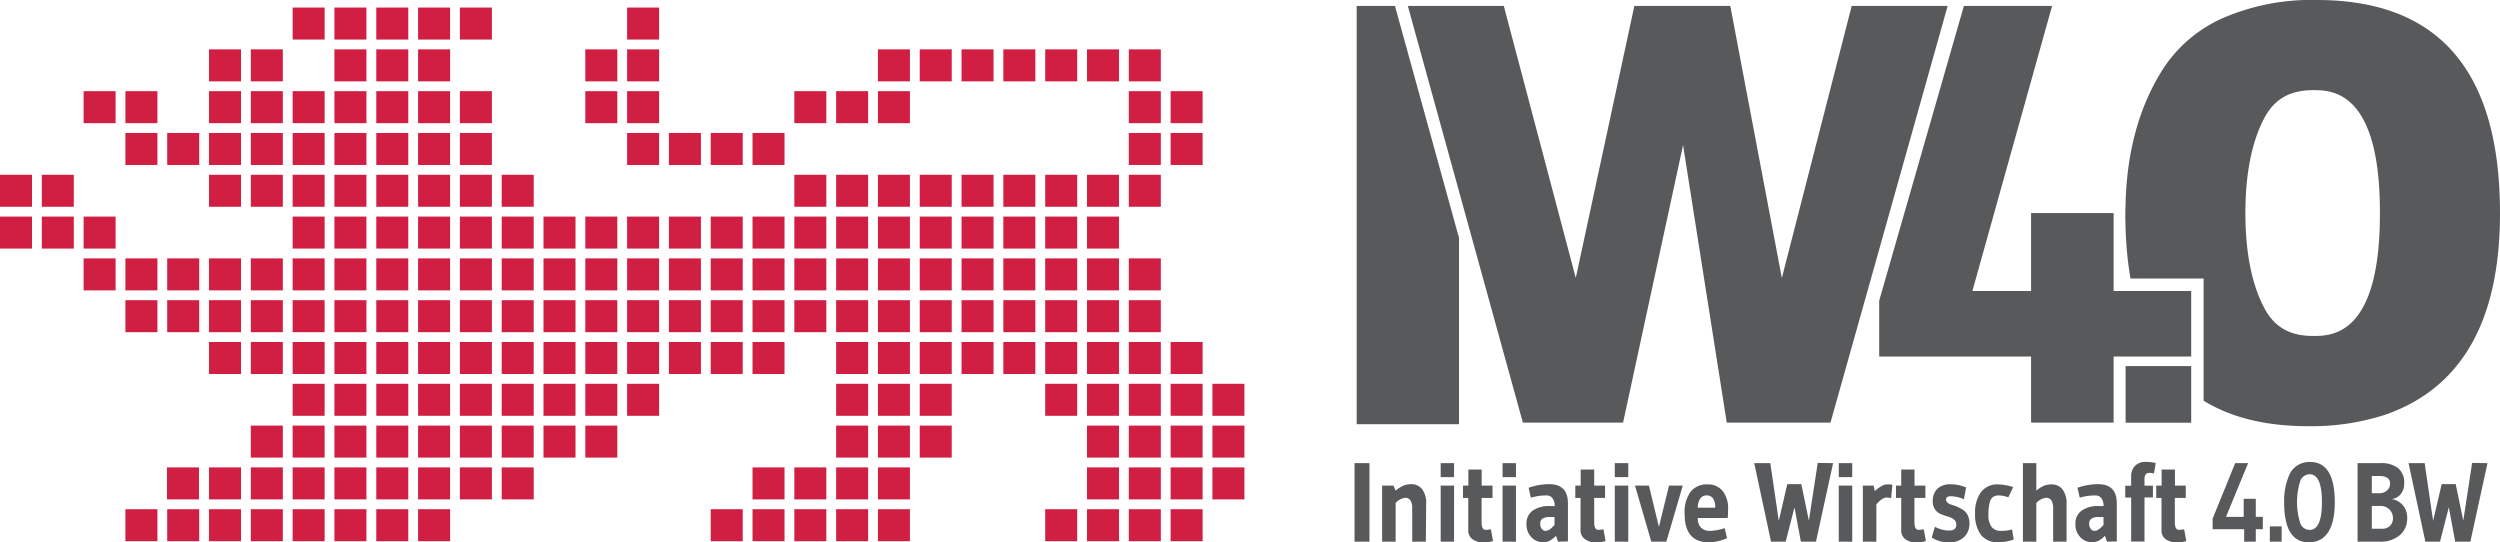 <svg xmlns="http://www.w3.org/2000/svg" viewBox="0 0 423.41 91.87"><defs><style>.cls-1{fill:#d11f43;}.cls-2{fill:#58595b;}</style></defs><title>Logo-IW40</title><g id="Ebene_2" data-name="Ebene 2"><g id="Layer_1" data-name="Layer 1"><rect class="cls-1" x="205.34" y="65" width="5.42" height="5.42"/><rect class="cls-1" x="205.34" y="72.08" width="5.42" height="5.42"/><rect class="cls-1" x="205.34" y="79.16" width="5.42" height="5.42"/><rect class="cls-1" x="198.26" y="15.44" width="5.42" height="5.42"/><rect class="cls-1" x="198.26" y="22.52" width="5.42" height="5.42"/><rect class="cls-1" x="198.26" y="57.92" width="5.42" height="5.42"/><rect class="cls-1" x="198.26" y="65" width="5.42" height="5.42"/><rect class="cls-1" x="198.26" y="72.08" width="5.42" height="5.42"/><rect class="cls-1" x="198.26" y="79.16" width="5.42" height="5.42"/><rect class="cls-1" x="198.26" y="86.24" width="5.42" height="5.42"/><rect class="cls-1" x="191.18" y="8.36" width="5.42" height="5.42"/><rect class="cls-1" x="191.18" y="15.44" width="5.42" height="5.42"/><rect class="cls-1" x="191.18" y="22.52" width="5.42" height="5.42"/><rect class="cls-1" x="191.18" y="29.6" width="5.42" height="5.42"/><rect class="cls-1" x="191.18" y="43.76" width="5.42" height="5.42"/><rect class="cls-1" x="191.18" y="50.84" width="5.42" height="5.42"/><rect class="cls-1" x="191.18" y="57.92" width="5.42" height="5.42"/><rect class="cls-1" x="191.18" y="65" width="5.42" height="5.42"/><rect class="cls-1" x="191.18" y="72.08" width="5.42" height="5.42"/><rect class="cls-1" x="191.18" y="79.16" width="5.42" height="5.42"/><rect class="cls-1" x="191.18" y="86.24" width="5.42" height="5.42"/><rect class="cls-1" x="184.1" y="8.36" width="5.42" height="5.42"/><rect class="cls-1" x="184.1" y="29.6" width="5.42" height="5.42"/><rect class="cls-1" x="184.1" y="36.68" width="5.42" height="5.42"/><rect class="cls-1" x="184.1" y="43.76" width="5.42" height="5.42"/><rect class="cls-1" x="184.1" y="50.84" width="5.42" height="5.42"/><rect class="cls-1" x="184.1" y="57.92" width="5.42" height="5.42"/><rect class="cls-1" x="184.1" y="65" width="5.42" height="5.42"/><rect class="cls-1" x="184.1" y="72.08" width="5.42" height="5.42"/><rect class="cls-1" x="184.1" y="79.16" width="5.42" height="5.42"/><rect class="cls-1" x="184.1" y="86.24" width="5.42" height="5.42"/><rect class="cls-1" x="177.02" y="8.36" width="5.42" height="5.42"/><rect class="cls-1" x="177.02" y="29.6" width="5.42" height="5.42"/><rect class="cls-1" x="177.02" y="36.68" width="5.42" height="5.42"/><rect class="cls-1" x="177.02" y="43.76" width="5.42" height="5.42"/><rect class="cls-1" x="177.02" y="50.84" width="5.42" height="5.42"/><rect class="cls-1" x="177.02" y="57.92" width="5.42" height="5.42"/><rect class="cls-1" x="177.02" y="65" width="5.42" height="5.42"/><rect class="cls-1" x="177.02" y="86.24" width="5.42" height="5.42"/><rect class="cls-1" x="169.93" y="8.36" width="5.42" height="5.42"/><rect class="cls-1" x="169.93" y="29.6" width="5.42" height="5.42"/><rect class="cls-1" x="169.93" y="36.68" width="5.42" height="5.42"/><rect class="cls-1" x="169.93" y="43.76" width="5.42" height="5.42"/><rect class="cls-1" x="169.93" y="50.84" width="5.42" height="5.42"/><rect class="cls-1" x="169.93" y="57.92" width="5.42" height="5.42"/><rect class="cls-1" x="162.85" y="8.36" width="5.42" height="5.42"/><rect class="cls-1" x="162.85" y="29.6" width="5.42" height="5.42"/><rect class="cls-1" x="162.85" y="36.68" width="5.42" height="5.42"/><rect class="cls-1" x="162.85" y="43.76" width="5.42" height="5.42"/><rect class="cls-1" x="162.85" y="50.84" width="5.42" height="5.42"/><rect class="cls-1" x="162.85" y="57.92" width="5.42" height="5.42"/><rect class="cls-1" x="155.77" y="8.36" width="5.42" height="5.42"/><rect class="cls-1" x="155.77" y="29.6" width="5.42" height="5.42"/><rect class="cls-1" x="155.77" y="36.68" width="5.42" height="5.42"/><rect class="cls-1" x="155.77" y="43.76" width="5.42" height="5.42"/><rect class="cls-1" x="155.77" y="50.84" width="5.42" height="5.42"/><rect class="cls-1" x="155.77" y="57.92" width="5.42" height="5.42"/><rect class="cls-1" x="155.77" y="65" width="5.42" height="5.42"/><rect class="cls-1" x="155.77" y="72.08" width="5.42" height="5.42"/><rect class="cls-1" x="148.69" y="8.36" width="5.42" height="5.42"/><rect class="cls-1" x="148.69" y="15.44" width="5.42" height="5.42"/><rect class="cls-1" x="148.69" y="29.6" width="5.42" height="5.42"/><rect class="cls-1" x="148.69" y="36.68" width="5.42" height="5.42"/><rect class="cls-1" x="148.69" y="43.76" width="5.42" height="5.42"/><rect class="cls-1" x="148.69" y="50.84" width="5.42" height="5.42"/><rect class="cls-1" x="148.69" y="57.92" width="5.42" height="5.42"/><rect class="cls-1" x="148.69" y="65" width="5.42" height="5.42"/><rect class="cls-1" x="148.69" y="72.08" width="5.42" height="5.42"/><rect class="cls-1" x="148.69" y="79.16" width="5.42" height="5.42"/><rect class="cls-1" x="148.69" y="86.24" width="5.42" height="5.42"/><rect class="cls-1" x="141.61" y="15.44" width="5.42" height="5.42"/><rect class="cls-1" x="141.61" y="29.6" width="5.42" height="5.42"/><rect class="cls-1" x="141.61" y="36.68" width="5.42" height="5.42"/><rect class="cls-1" x="141.61" y="43.76" width="5.42" height="5.42"/><rect class="cls-1" x="141.61" y="50.84" width="5.42" height="5.42"/><rect class="cls-1" x="141.61" y="57.92" width="5.42" height="5.42"/><rect class="cls-1" x="141.61" y="65" width="5.42" height="5.42"/><rect class="cls-1" x="141.61" y="72.08" width="5.42" height="5.42"/><rect class="cls-1" x="141.61" y="79.16" width="5.42" height="5.42"/><rect class="cls-1" x="141.61" y="86.24" width="5.42" height="5.42"/><rect class="cls-1" x="134.53" y="15.44" width="5.42" height="5.42"/><rect class="cls-1" x="134.53" y="29.6" width="5.42" height="5.42"/><rect class="cls-1" x="134.53" y="36.68" width="5.42" height="5.42"/><rect class="cls-1" x="134.53" y="43.76" width="5.42" height="5.42"/><rect class="cls-1" x="134.53" y="50.84" width="5.42" height="5.42"/><rect class="cls-1" x="134.53" y="79.16" width="5.42" height="5.42"/><rect class="cls-1" x="134.53" y="86.24" width="5.42" height="5.42"/><rect class="cls-1" x="127.45" y="22.52" width="5.42" height="5.42"/><rect class="cls-1" x="127.45" y="36.68" width="5.42" height="5.42"/><rect class="cls-1" x="127.45" y="43.76" width="5.42" height="5.42"/><rect class="cls-1" x="127.45" y="50.84" width="5.42" height="5.42"/><rect class="cls-1" x="127.45" y="57.92" width="5.42" height="5.42"/><rect class="cls-1" x="127.45" y="79.16" width="5.42" height="5.42"/><rect class="cls-1" x="127.45" y="86.24" width="5.42" height="5.42"/><rect class="cls-1" x="120.37" y="22.52" width="5.42" height="5.42"/><rect class="cls-1" x="120.37" y="36.68" width="5.42" height="5.42"/><rect class="cls-1" x="120.37" y="43.76" width="5.42" height="5.42"/><rect class="cls-1" x="120.37" y="50.84" width="5.42" height="5.42"/><rect class="cls-1" x="120.37" y="57.92" width="5.42" height="5.42"/><rect class="cls-1" x="120.37" y="86.24" width="5.42" height="5.42"/><rect class="cls-1" x="113.29" y="22.52" width="5.42" height="5.42"/><rect class="cls-1" x="113.29" y="36.68" width="5.42" height="5.42"/><rect class="cls-1" x="113.29" y="43.76" width="5.42" height="5.42"/><rect class="cls-1" x="113.29" y="50.84" width="5.42" height="5.42"/><rect class="cls-1" x="113.29" y="57.92" width="5.42" height="5.42"/><rect class="cls-1" x="106.21" y="1.28" width="5.42" height="5.42"/><rect class="cls-1" x="106.21" y="8.36" width="5.42" height="5.42"/><rect class="cls-1" x="106.21" y="15.44" width="5.42" height="5.42"/><rect class="cls-1" x="106.21" y="22.52" width="5.42" height="5.42"/><rect class="cls-1" x="106.21" y="36.68" width="5.42" height="5.42"/><rect class="cls-1" x="106.21" y="43.76" width="5.42" height="5.42"/><rect class="cls-1" x="106.21" y="50.84" width="5.42" height="5.42"/><rect class="cls-1" x="106.21" y="57.92" width="5.42" height="5.42"/><rect class="cls-1" x="106.21" y="65" width="5.42" height="5.42"/><rect class="cls-1" x="99.13" y="8.36" width="5.42" height="5.42"/><rect class="cls-1" x="99.13" y="15.44" width="5.42" height="5.42"/><rect class="cls-1" x="99.13" y="36.68" width="5.42" height="5.42"/><rect class="cls-1" x="99.13" y="43.76" width="5.42" height="5.42"/><rect class="cls-1" x="99.13" y="50.84" width="5.42" height="5.42"/><rect class="cls-1" x="99.13" y="57.92" width="5.42" height="5.42"/><rect class="cls-1" x="99.13" y="65" width="5.42" height="5.42"/><rect class="cls-1" x="99.13" y="72.08" width="5.42" height="5.42"/><rect class="cls-1" x="92.05" y="36.68" width="5.42" height="5.42"/><rect class="cls-1" x="92.05" y="43.76" width="5.42" height="5.42"/><rect class="cls-1" x="92.05" y="50.84" width="5.42" height="5.42"/><rect class="cls-1" x="92.05" y="57.92" width="5.42" height="5.42"/><rect class="cls-1" x="92.05" y="65" width="5.42" height="5.42"/><rect class="cls-1" x="92.05" y="72.08" width="5.42" height="5.42"/><rect class="cls-1" x="84.97" y="36.68" width="5.42" height="5.42"/><rect class="cls-1" x="84.97" y="43.76" width="5.42" height="5.42"/><rect class="cls-1" x="84.97" y="50.84" width="5.42" height="5.42"/><rect class="cls-1" x="84.97" y="57.92" width="5.42" height="5.42"/><rect class="cls-1" x="84.97" y="65" width="5.42" height="5.42"/><rect class="cls-1" x="84.97" y="72.08" width="5.42" height="5.42"/><rect class="cls-1" x="84.97" y="79.16" width="5.42" height="5.42"/><rect class="cls-1" x="77.89" y="15.44" width="5.42" height="5.42"/><rect class="cls-1" x="77.89" y="22.52" width="5.42" height="5.42"/><rect class="cls-1" x="77.89" y="29.6" width="5.42" height="5.42"/><rect class="cls-1" x="84.97" y="29.6" width="5.42" height="5.42"/><rect class="cls-1" x="77.89" y="36.68" width="5.42" height="5.42"/><rect class="cls-1" x="77.89" y="43.76" width="5.42" height="5.42"/><rect class="cls-1" x="77.89" y="50.84" width="5.42" height="5.42"/><rect class="cls-1" x="77.89" y="57.92" width="5.42" height="5.42"/><rect class="cls-1" x="77.89" y="65" width="5.42" height="5.42"/><rect class="cls-1" x="77.89" y="72.08" width="5.42" height="5.42"/><rect class="cls-1" x="77.89" y="79.16" width="5.42" height="5.42"/><rect class="cls-1" x="70.81" y="1.28" width="5.42" height="5.42"/><rect class="cls-1" x="77.89" y="1.28" width="5.42" height="5.42"/><rect class="cls-1" x="63.73" y="1.28" width="5.42" height="5.42"/><rect class="cls-1" x="70.81" y="8.36" width="5.42" height="5.42"/><rect class="cls-1" x="70.81" y="15.44" width="5.42" height="5.42"/><rect class="cls-1" x="70.81" y="22.52" width="5.42" height="5.42"/><rect class="cls-1" x="70.81" y="29.6" width="5.42" height="5.42"/><rect class="cls-1" x="70.81" y="36.68" width="5.42" height="5.42"/><rect class="cls-1" x="70.81" y="43.76" width="5.42" height="5.42"/><rect class="cls-1" x="70.81" y="50.84" width="5.42" height="5.42"/><rect class="cls-1" x="70.81" y="57.92" width="5.42" height="5.42"/><rect class="cls-1" x="70.81" y="65" width="5.42" height="5.42"/><rect class="cls-1" x="70.81" y="72.08" width="5.42" height="5.42"/><rect class="cls-1" x="70.81" y="79.16" width="5.42" height="5.42"/><rect class="cls-1" x="70.81" y="86.24" width="5.42" height="5.42"/><rect class="cls-1" x="63.73" y="8.36" width="5.42" height="5.42"/><rect class="cls-1" x="63.73" y="15.44" width="5.42" height="5.42"/><rect class="cls-1" x="63.73" y="22.52" width="5.42" height="5.42"/><rect class="cls-1" x="63.73" y="29.6" width="5.42" height="5.42"/><rect class="cls-1" x="63.73" y="36.68" width="5.42" height="5.42"/><rect class="cls-1" x="63.73" y="43.76" width="5.42" height="5.42"/><rect class="cls-1" x="63.73" y="50.84" width="5.42" height="5.42"/><rect class="cls-1" x="63.73" y="57.92" width="5.42" height="5.42"/><rect class="cls-1" x="63.73" y="65" width="5.42" height="5.42"/><rect class="cls-1" x="63.73" y="72.08" width="5.42" height="5.42"/><rect class="cls-1" x="63.73" y="79.16" width="5.42" height="5.42"/><rect class="cls-1" x="63.73" y="86.24" width="5.42" height="5.42"/><rect class="cls-1" x="56.64" y="1.28" width="5.42" height="5.42"/><rect class="cls-1" x="56.64" y="8.36" width="5.42" height="5.42"/><rect class="cls-1" x="56.64" y="15.44" width="5.42" height="5.42"/><rect class="cls-1" x="56.64" y="22.52" width="5.42" height="5.42"/><rect class="cls-1" x="56.64" y="29.6" width="5.42" height="5.42"/><rect class="cls-1" x="56.64" y="36.68" width="5.42" height="5.42"/><rect class="cls-1" x="56.64" y="43.76" width="5.42" height="5.42"/><rect class="cls-1" x="56.64" y="50.84" width="5.42" height="5.42"/><rect class="cls-1" x="56.64" y="57.92" width="5.42" height="5.42"/><rect class="cls-1" x="56.64" y="65" width="5.42" height="5.42"/><rect class="cls-1" x="56.64" y="72.08" width="5.42" height="5.42"/><rect class="cls-1" x="56.64" y="79.16" width="5.42" height="5.42"/><rect class="cls-1" x="56.64" y="86.24" width="5.42" height="5.42"/><rect class="cls-1" x="49.56" y="1.28" width="5.42" height="5.42"/><rect class="cls-1" x="49.56" y="15.44" width="5.42" height="5.42"/><rect class="cls-1" x="49.56" y="22.52" width="5.42" height="5.42"/><rect class="cls-1" x="49.56" y="29.6" width="5.42" height="5.42"/><rect class="cls-1" x="49.56" y="36.68" width="5.42" height="5.42"/><rect class="cls-1" x="49.56" y="43.76" width="5.42" height="5.42"/><rect class="cls-1" x="49.56" y="50.84" width="5.42" height="5.42"/><rect class="cls-1" x="49.56" y="57.92" width="5.42" height="5.42"/><rect class="cls-1" x="49.56" y="65" width="5.42" height="5.42"/><rect class="cls-1" x="49.56" y="72.08" width="5.42" height="5.42"/><rect class="cls-1" x="49.56" y="79.16" width="5.42" height="5.42"/><rect class="cls-1" x="49.56" y="86.24" width="5.42" height="5.42"/><rect class="cls-1" x="42.48" y="8.36" width="5.42" height="5.42"/><rect class="cls-1" x="42.48" y="15.44" width="5.42" height="5.42"/><rect class="cls-1" x="42.48" y="22.52" width="5.42" height="5.42"/><rect class="cls-1" x="42.48" y="29.6" width="5.42" height="5.42"/><rect class="cls-1" x="42.48" y="43.76" width="5.42" height="5.42"/><rect class="cls-1" x="42.48" y="50.84" width="5.42" height="5.42"/><rect class="cls-1" x="42.48" y="57.92" width="5.42" height="5.42"/><rect class="cls-1" x="42.48" y="72.08" width="5.42" height="5.42"/><rect class="cls-1" x="42.48" y="79.16" width="5.42" height="5.42"/><rect class="cls-1" x="42.48" y="86.24" width="5.42" height="5.42"/><rect class="cls-1" x="35.4" y="8.36" width="5.42" height="5.42"/><rect class="cls-1" x="35.4" y="15.44" width="5.42" height="5.42"/><rect class="cls-1" x="35.4" y="22.52" width="5.42" height="5.42"/><rect class="cls-1" x="35.4" y="29.6" width="5.42" height="5.42"/><rect class="cls-1" x="35.4" y="43.76" width="5.42" height="5.42"/><rect class="cls-1" x="35.4" y="50.84" width="5.42" height="5.42"/><rect class="cls-1" x="35.4" y="57.92" width="5.42" height="5.42"/><rect class="cls-1" x="35.4" y="79.16" width="5.42" height="5.42"/><polygon class="cls-1" points="33.7 79.16 28.28 79.16 28.28 84.58 28.32 84.58 33.7 84.58 33.7 79.16"/><rect class="cls-1" x="35.4" y="86.24" width="5.42" height="5.42"/><rect class="cls-1" x="28.32" y="22.52" width="5.42" height="5.42"/><rect class="cls-1" x="28.32" y="43.76" width="5.42" height="5.42"/><rect class="cls-1" x="28.32" y="50.84" width="5.42" height="5.42"/><rect class="cls-1" x="28.32" y="86.24" width="5.42" height="5.42"/><rect class="cls-1" x="21.24" y="15.44" width="5.42" height="5.42"/><rect class="cls-1" x="21.24" y="22.52" width="5.42" height="5.42"/><rect class="cls-1" x="21.24" y="43.76" width="5.42" height="5.42"/><rect class="cls-1" x="21.24" y="50.84" width="5.42" height="5.42"/><polygon class="cls-1" points="21.24 86.24 21.24 91.66 26.66 91.66 26.66 86.24 26.62 86.24 21.24 86.24"/><rect class="cls-1" x="14.16" y="15.44" width="5.42" height="5.42"/><rect class="cls-1" x="14.16" y="36.68" width="5.42" height="5.42"/><rect class="cls-1" x="14.16" y="43.76" width="5.42" height="5.42"/><rect class="cls-1" x="7.08" y="29.6" width="5.42" height="5.42"/><rect class="cls-1" x="7.08" y="36.68" width="5.42" height="5.42"/><rect class="cls-1" y="29.6" width="5.42" height="5.42"/><rect class="cls-1" y="36.68" width="5.42" height="5.42"/><path class="cls-2" d="M231.94,91.74h-2.53V78.44h2.53Z"/><path class="cls-2" d="M241.49,91.74h-2.31V86.05a2.45,2.45,0,0,0-.28-1.26,1,1,0,0,0-.93-.48,2.69,2.69,0,0,0-1.6.87v6.56h-2.29v-9.5H236l.37.85a5.58,5.58,0,0,1,1.3-.83A3.53,3.53,0,0,1,239,82a2.29,2.29,0,0,1,1.86.85,3.94,3.94,0,0,1,.68,2.5Z"/><path class="cls-2" d="M246.26,80.81H244V78.44h2.27Zm0,10.93H244v-9.5h2.27Z"/><path class="cls-2" d="M248.67,89.68V84.33h-.89V82.24h.91V79.52h2.25v2.72h1.84v2.09h-1.85v4.14c0,.85.24,1.27.71,1.27a3.83,3.83,0,0,0,.86-.11l.37,2a5.66,5.66,0,0,1-1.71.25,3.14,3.14,0,0,1-1.69-.5A1.83,1.83,0,0,1,248.67,89.68Z"/><path class="cls-2" d="M256.75,80.81h-2.27V78.44h2.27Zm0,10.93h-2.27v-9.5h2.27Z"/><path class="cls-2" d="M263.88,91.74l-.35-1a4.63,4.63,0,0,1-1.08.85,2.52,2.52,0,0,1-1.14.24,2.62,2.62,0,0,1-1.95-.85,3.07,3.07,0,0,1-.83-2.25,2.68,2.68,0,0,1,1-2.21,4.86,4.86,0,0,1,3.06-.81h.72a2.19,2.19,0,0,0-.36-1.31,1.25,1.25,0,0,0-1.09-.49,9.08,9.08,0,0,0-2.59.38l-.38-1.68a10.54,10.54,0,0,1,3.48-.61q3.18,0,3.18,3.24v6.46Zm-.6-4.17h-.75a2.23,2.23,0,0,0-1.33.29,1,1,0,0,0-.34.83,1.37,1.37,0,0,0,.26.88.8.8,0,0,0,.68.34c.4,0,.89-.34,1.48-1Z"/><path class="cls-2" d="M267.69,89.68V84.33h-.89V82.24h.91V79.52H270v2.72h1.84v2.09H270v4.14c0,.85.23,1.27.71,1.27a3.9,3.9,0,0,0,.86-.11l.36,2a5.55,5.55,0,0,1-1.7.25,3.14,3.14,0,0,1-1.69-.5A1.81,1.81,0,0,1,267.69,89.68Z"/><path class="cls-2" d="M275.77,80.81h-2.28V78.44h2.28Zm0,10.93h-2.28v-9.5h2.28Z"/><path class="cls-2" d="M285,82.24l-2.78,9.5h-2.55l-2.76-9.5h2.36l1.69,7,1.71-7Z"/><path class="cls-2" d="M292.49,91.15a7.87,7.87,0,0,1-3.07.7q-4.11,0-4.11-4.83a5.86,5.86,0,0,1,1-3.71,3.48,3.48,0,0,1,2.9-1.27,3.17,3.17,0,0,1,2.51,1.07,4.61,4.61,0,0,1,.95,3.15c0,.56,0,1-.07,1.47h-5.05a2.17,2.17,0,0,0,.56,1.65,2.1,2.1,0,0,0,1.5.53,9.21,9.21,0,0,0,2.5-.46Zm-2-5.17v-.13a2.46,2.46,0,0,0-.35-1.41,1.21,1.21,0,0,0-1.1-.53,1.22,1.22,0,0,0-1.12.59,2.87,2.87,0,0,0-.38,1.48Z"/><path class="cls-2" d="M310.46,78.44l-2.9,13.3H305l-1.08-5.82-1.49,5.82h-2.48l-2.85-13.3h2.73l1.43,9.78L302.7,82h2.38l1.28,6.18,1.5-9.78Z"/><path class="cls-2" d="M313.7,80.81h-2.28V78.44h2.28Zm0,10.93h-2.28v-9.5h2.28Z"/><path class="cls-2" d="M317.79,85.43v6.31H315.5v-9.5h1.82l.2.93a6.77,6.77,0,0,1,1.18-.87,1.79,1.79,0,0,1,.83-.26H320l.21,0,.29.08-.21,2.26a2.47,2.47,0,0,0-.85-.11C319,84.31,318.4,84.68,317.79,85.43Z"/><path class="cls-2" d="M322,89.68V84.33h-.89V82.24H322V79.52h2.25v2.72h1.84v2.09h-1.85v4.14c0,.85.24,1.27.71,1.27a3.83,3.83,0,0,0,.86-.11l.37,2a5.66,5.66,0,0,1-1.71.25,3.14,3.14,0,0,1-1.69-.5A1.83,1.83,0,0,1,322,89.68Z"/><path class="cls-2" d="M327.7,89.21a4.91,4.91,0,0,0,2.4.64c.82,0,1.23-.32,1.23-1s-.46-1.06-1.39-1.35c-.4-.12-.79-.25-1.19-.41a2.33,2.33,0,0,1-1-.78,2.28,2.28,0,0,1-.41-1.4,2.82,2.82,0,0,1,.78-2.13,3.08,3.08,0,0,1,2.2-.76,6.62,6.62,0,0,1,2.66.54l-.36,2a5.56,5.56,0,0,0-2.26-.51c-.51,0-.77.19-.77.57s.35.69,1,.89a6.7,6.7,0,0,1,1.93.88,2.21,2.21,0,0,1,.73.85,2.92,2.92,0,0,1,.3,1.37,3.13,3.13,0,0,1-.93,2.38,3.58,3.58,0,0,1-2.55.87,5.22,5.22,0,0,1-2.9-.82Z"/><path class="cls-2" d="M340.77,89.66l.28,1.71a8.55,8.55,0,0,1-2.41.48,3.7,3.7,0,0,1-3.13-1.24,5.76,5.76,0,0,1-1-3.6,5.86,5.86,0,0,1,1-3.66,3.42,3.42,0,0,1,2.9-1.31,8.73,8.73,0,0,1,2.55.46l-.82,1.73a5.05,5.05,0,0,0-1.59-.32,1.69,1.69,0,0,0-1,.26,1.51,1.51,0,0,0-.52.76,7.8,7.8,0,0,0-.26,2.24,3.3,3.3,0,0,0,.54,2.08,1.93,1.93,0,0,0,1.58.66A6,6,0,0,0,340.77,89.66Z"/><path class="cls-2" d="M350,91.74h-2.27V86.05a2.45,2.45,0,0,0-.28-1.26,1,1,0,0,0-.94-.48,2.69,2.69,0,0,0-1.63.87v6.56h-2.27V78.44h2.27v4.65a5.8,5.8,0,0,1,1.3-.83,3.63,3.63,0,0,1,1.29-.22,2.26,2.26,0,0,1,1.85.85,3.94,3.94,0,0,1,.68,2.5Z"/><path class="cls-2" d="M356.85,91.74l-.35-1a4.43,4.43,0,0,1-1.08.85,2.46,2.46,0,0,1-1.14.24,2.65,2.65,0,0,1-1.95-.85,3.07,3.07,0,0,1-.83-2.25,2.66,2.66,0,0,1,1-2.21,4.82,4.82,0,0,1,3.06-.81h.71a2.26,2.26,0,0,0-.35-1.31,1.27,1.27,0,0,0-1.1-.49,9,9,0,0,0-2.58.38l-.39-1.68a10.59,10.59,0,0,1,3.48-.61q3.18,0,3.18,3.24v6.46Zm-.59-4.17h-.75a2.19,2.19,0,0,0-1.33.29,1,1,0,0,0-.35.83,1.44,1.44,0,0,0,.26.88.82.82,0,0,0,.68.34c.4,0,.89-.34,1.49-1Z"/><path class="cls-2" d="M365.1,78.42l-.29,1.76a4.11,4.11,0,0,0-.82-.09.73.73,0,0,0-.58.24,1.48,1.48,0,0,0-.21.92v1h1.43v2H363.2v7.47h-2.26V84.27h-1v-2h1V80.79a2.58,2.58,0,0,1,.64-1.88,2.33,2.33,0,0,1,1.76-.67A6.61,6.61,0,0,1,365.1,78.42Z"/><path class="cls-2" d="M366.08,89.68V84.33h-.89V82.24h.91V79.52h2.26v2.72h1.83v2.09h-1.85v4.14c0,.85.24,1.27.71,1.27a3.83,3.83,0,0,0,.86-.11l.37,2a5.66,5.66,0,0,1-1.71.25,3.14,3.14,0,0,1-1.69-.5A1.83,1.83,0,0,1,366.08,89.68Z"/><path class="cls-2" d="M380.08,91.74V89.63h-5.34V87.84l3.82-9.4h2.19L377,87.54h3V84.48h2.05v3.06h1.19v2.09h-1.19v2.11Z"/><path class="cls-2" d="M386.43,91.74h-2V89.15h2Z"/><path class="cls-2" d="M395.43,85.05q0,5.13-2.6,6.42a4.17,4.17,0,0,1-1.8.38q-4.18,0-4.18-6.8a11,11,0,0,1,.89-4.66,3.66,3.66,0,0,1,1.36-1.57,3.91,3.91,0,0,1,2.14-.58Q395.42,78.24,395.43,85.05Zm-2.18,0V85q0-4.68-2.1-4.68a1.71,1.71,0,0,0-1.62,1.32,11.81,11.81,0,0,0,0,6.8,1.71,1.71,0,0,0,1.62,1.31Q393.25,89.76,393.25,85.08Z"/><path class="cls-2" d="M399.29,91.74V78.44h3.84a4.53,4.53,0,0,1,3.06.88,3.16,3.16,0,0,1,1,2.52,2.85,2.85,0,0,1-.57,1.82,2.36,2.36,0,0,1-1.55.87A3.08,3.08,0,0,1,407,85.62a3.27,3.27,0,0,1,.69,2.12,3.67,3.67,0,0,1-1.25,2.9,5,5,0,0,1-3.44,1.1Zm3.93-11.12H401.7v2.91h1.35a1.85,1.85,0,0,0,1.21-.46,1.46,1.46,0,0,0,.53-1.18C404.79,81.11,404.27,80.68,403.22,80.62Zm-1.52,8.93h1.73a1.89,1.89,0,0,0,1.35-.48,1.77,1.77,0,0,0,.5-1.32,2.05,2.05,0,0,0-.57-1.44,2.13,2.13,0,0,0-1.65-.62H401.7Z"/><path class="cls-2" d="M421.29,78.44l-2.9,13.3h-2.57l-1.08-5.82-1.49,5.82h-2.48l-2.85-13.3h2.73l1.43,9.78L413.53,82h2.38l1.28,6.18,1.5-9.78Z"/><polygon class="cls-2" points="313.61 1.01 301.78 47.08 293.05 1.01 276.8 1.01 266.88 47.08 254.69 1.01 238.44 1.01 238.51 1.28 247.1 32.39 257.92 71.57 274.89 71.57 285.05 24.57 292.45 71.57 310.02 71.57 329.86 1.01 313.61 1.01"/><polygon class="cls-2" points="361.24 49.29 360.13 49.29 359.02 49.29 357.97 49.29 357.97 41.6 357.97 36.09 357.77 36.09 343.99 36.09 343.99 49.29 334.05 49.29 347.55 1.01 332.61 1.01 318.27 50.91 318.27 60.38 343.99 60.38 343.99 71.57 357.97 71.57 357.97 60.38 363.08 60.38 364.34 60.38 365.63 60.38 371.11 60.38 371.11 49.29 361.24 49.29"/><path class="cls-2" d="M392.39,0a37.7,37.7,0,0,0-15.77,3,23.32,23.32,0,0,0-10.08,8.37c-4.07,6.23-6.23,13.77-6.53,22.6,0,.7-.06,1.38-.06,2.1q0,2.2.12,4.29a58.07,58.07,0,0,0,.76,6.81h12.38V67.86q7,4.31,17.63,4.32a40.34,40.34,0,0,0,13.31-2q19.26-6.85,19.26-34.07Q423.41,0,392.39,0Zm10.68,36.29c0,20.61-8.23,20.61-11.32,20.61-3.93,0-6.55-1.5-8.26-4.73-2.12-4-3.2-9.41-3.2-16.08S381.37,24,383.49,20c1.71-3.23,4.33-4.73,8.26-4.73,3.09,0,11.32,0,11.32,20.62Z"/><polygon class="cls-2" points="360 62 360 71.59 371.11 71.59 371.11 66.41 371.11 62.48 371.11 62 360 62"/><polygon class="cls-2" points="236.26 1.01 229.77 1.01 229.77 71.84 247.1 71.84 247.1 40.28 236.41 1.57 236.26 1.01"/></g></g></svg>